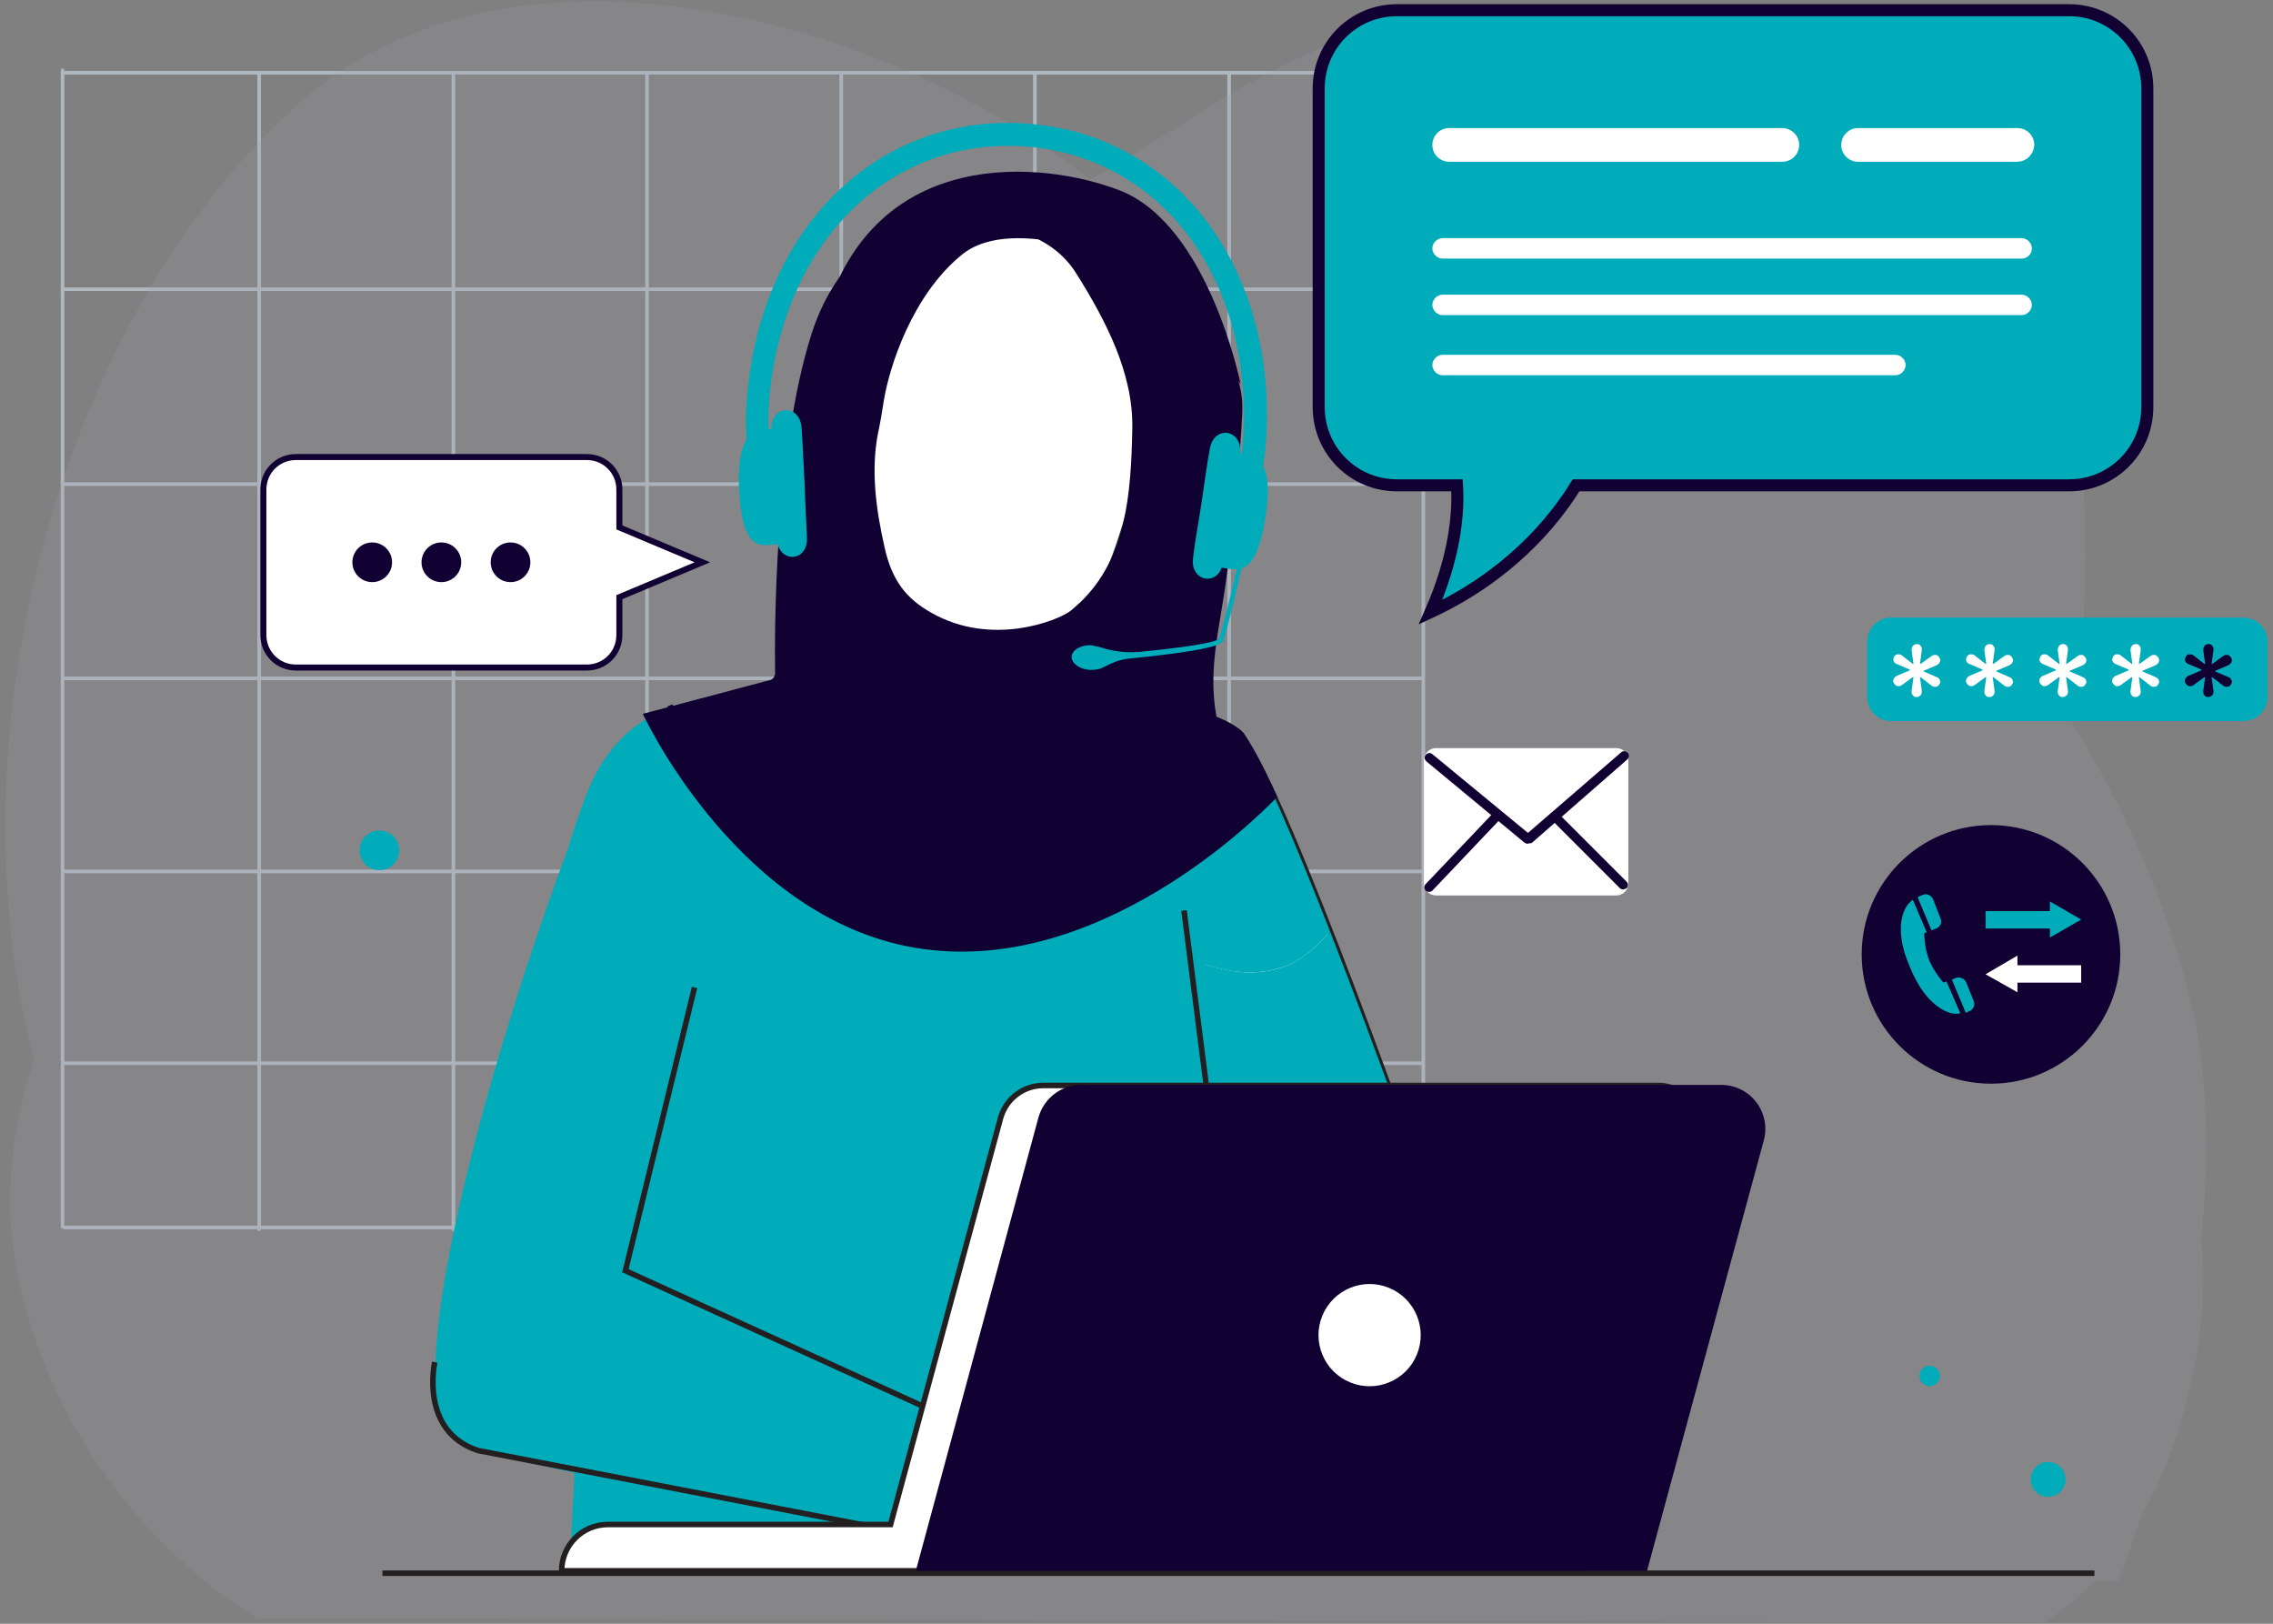 <svg width="378" height="270" viewBox="0 0 378 270" fill="none" xmlns="http://www.w3.org/2000/svg">
<rect x="0" y="0" width="378" height="270" fill="#808080" stroke="none"/>
<path d="M43.1 204.699C42.9 204.699 42.8 204.599 42.8 204.399V12.099C42.8 11.899 42.9 11.799 43.1 11.799C43.3 11.799 43.4 11.899 43.4 12.099V204.399C43.4 204.499 43.3 204.699 43.1 204.699Z" fill="#AFB8BF"/>
<path d="M236.5 177.098H10.7C10.6 177.098 10.5 176.998 10.5 176.798C10.5 176.598 10.6 176.498 10.7 176.498H236.5C236.6 176.498 236.7 176.598 236.7 176.798C236.7 176.898 236.6 177.098 236.5 177.098Z" fill="#AFB8BF"/>
<path d="M236.5 145.198H10.7C10.6 145.198 10.5 145.098 10.5 144.898C10.5 144.698 10.6 144.598 10.7 144.598H236.5C236.6 144.598 236.7 144.698 236.7 144.898C236.7 145.098 236.6 145.198 236.5 145.198Z" fill="#AFB8BF"/>
<path d="M236.5 113.098H10.7C10.6 113.098 10.5 112.998 10.5 112.798C10.5 112.598 10.6 112.498 10.7 112.498H236.5C236.6 112.498 236.7 112.598 236.7 112.798C236.7 112.898 236.6 113.098 236.5 113.098Z" fill="#AFB8BF"/>
<path d="M236.5 80.799H10.7C10.6 80.799 10.5 80.699 10.5 80.499C10.5 80.299 10.6 80.199 10.7 80.199H236.5C236.6 80.199 236.7 80.299 236.7 80.499C236.7 80.699 236.6 80.799 236.5 80.799Z" fill="#AFB8BF"/>
<path d="M236.5 48.399H10.7C10.6 48.399 10.5 48.299 10.5 48.099C10.5 47.899 10.6 47.799 10.7 47.799H236.5C236.6 47.799 236.7 47.899 236.7 48.099C236.7 48.299 236.6 48.399 236.5 48.399Z" fill="#AFB8BF"/>
<path d="M75.4 204.699C75.2 204.699 75.1 204.599 75.1 204.399V12.099C75.1 11.899 75.2 11.799 75.4 11.799C75.6 11.799 75.7 11.899 75.7 12.099V204.399C75.7 204.499 75.5 204.699 75.4 204.699Z" fill="#AFB8BF"/>
<path d="M107.6 204.699C107.4 204.699 107.3 204.599 107.3 204.399V12.099C107.3 11.899 107.4 11.799 107.6 11.799C107.8 11.799 107.9 11.899 107.9 12.099V204.399C107.9 204.499 107.8 204.699 107.6 204.699Z" fill="#AFB8BF"/>
<path d="M139.9 204.699C139.7 204.699 139.6 204.599 139.6 204.399V12.099C139.6 11.899 139.7 11.799 139.9 11.799C140.1 11.799 140.2 11.899 140.2 12.099V204.399C140.2 204.499 140.1 204.699 139.9 204.699Z" fill="#AFB8BF"/>
<path d="M172.1 204.699C171.9 204.699 171.8 204.599 171.8 204.399V12.099C171.8 11.899 171.9 11.799 172.1 11.799C172.3 11.799 172.4 11.899 172.4 12.099V204.399C172.5 204.499 172.3 204.699 172.1 204.699Z" fill="#AFB8BF"/>
<path d="M204.4 204.699C204.2 204.699 204.1 204.599 204.1 204.399V12.099C204.1 11.899 204.2 11.799 204.4 11.799C204.6 11.799 204.7 11.899 204.7 12.099V204.399C204.7 204.499 204.6 204.699 204.4 204.699Z" fill="#AFB8BF"/>
<path d="M236.7 204.699C236.5 204.699 236.4 204.599 236.4 204.399V12.099C236.4 11.899 236.5 11.799 236.7 11.799C236.9 11.799 237 11.899 237 12.099V204.399C237 204.499 236.8 204.699 236.7 204.699Z" fill="#AFB8BF"/>
<path d="M236.5 12.399H10.7C10.6 12.399 10.5 12.299 10.5 12.099C10.5 11.899 10.6 11.799 10.7 11.799H236.5C236.6 11.799 236.7 11.899 236.7 12.099C236.7 12.299 236.6 12.399 236.5 12.399Z" fill="#AFB8BF"/>
<path d="M236.5 204.399H10.7C10.6 204.399 10.5 204.299 10.5 204.099C10.5 203.899 10.6 203.799 10.7 203.799H236.5C236.6 203.799 236.7 203.899 236.7 204.099C236.7 204.299 236.6 204.399 236.5 204.399Z" fill="#AFB8BF"/>
<path d="M10.4 204.298C10.2 204.298 10.1 204.198 10.1 203.998V11.698C10.1 11.498 10.2 11.398 10.4 11.398C10.6 11.398 10.7 11.498 10.7 11.698V203.998C10.7 204.198 10.6 204.298 10.4 204.298Z" fill="#AFB8BF"/>
<g opacity="0.2">
<path d="M63.6 260.799C63.6 260.799 18 228.399 4.9 173.099C-8.2 117.899 11.8 50.899 49.8 17.099C87.8 -16.701 156.1 6.099 186.5 34.399C216.9 62.699 216.9 62.699 216.9 62.699C216.9 62.699 245.9 78.599 283.9 77.199C321.9 75.799 355.7 127.599 364.7 168.299C373.7 208.999 352.3 262.899 352.3 262.899L63.6 260.799Z" fill="#A09AAA"/>
<path d="M42.9 269.099C42.9 269.099 11.1 251.799 2.9 211.799C-5.3 171.799 30.5 135.199 34 115.199C37.5 95.199 29.9 70.299 61.6 50.999C93.4 31.699 150 38.599 171.3 33.699C192.7 28.899 217.5 -4.301 260.3 3.299C303.1 10.899 344.5 33.699 346.6 83.399C348.7 133.099 332.8 134.499 348.7 161.399C364.6 188.299 370.8 206.999 363.2 234.599C355.6 262.199 339.7 269.799 339.7 269.799L42.9 269.099Z" fill="#A09AAA"/>
</g>
<path d="M206.3 63.799C206.3 63.799 201 37.499 186.3 31.699C173.5 26.699 145.6 24.099 137.2 52.399L171.7 36.599L187.5 41.599L195.9 52.499L206.3 63.799Z" fill="#110032"/>
<path d="M255.1 244.098C232.7 264.298 209.7 254.998 207.9 240.798C206 226.598 192.9 117.898 192.9 117.898C192.9 117.898 203.4 118.398 206.5 122.398C214 131.898 237.3 198.298 237.3 198.298" fill="white"/>
<path d="M255.1 244.098C232.7 264.298 209.7 254.998 207.9 240.798C206 226.598 192.9 117.898 192.9 117.898C192.9 117.898 203.4 118.398 206.5 122.398C214 131.898 237.3 198.298 237.3 198.298" stroke="#231F20" stroke-width="0.92" stroke-miterlimit="10"/>
<path d="M194.9 118.299C194.9 118.299 187.4 117.499 181.1 116.099C173.6 123.399 163.9 127.499 152.2 125.899C143.4 124.799 137.3 118.999 134.1 111.699C124.3 114.099 106.2 121.599 104.1 123.399C101.2 125.699 94.7 261.699 94.7 261.699L213 261.599L194.9 118.299Z" fill="#01ACBA"/>
<path d="M214.7 160.298C217.3 158.898 219.4 156.998 221.2 154.898C215.4 140.098 209.6 126.298 206.5 122.398C203.4 118.398 192.9 117.898 192.9 117.898C192.9 117.898 195.1 136.498 197.9 159.398C203.3 161.598 208.8 162.798 214.7 160.298Z" fill="#01ACBA"/>
<path d="M237.3 198.298C237.3 198.298 229.3 175.698 221.2 154.898C219.4 156.998 217.3 158.898 214.7 160.298C208.9 162.798 203.4 161.598 197.9 159.398C201.8 191.698 206.8 232.498 207.9 240.798C209.8 254.998 232.8 264.298 255.1 244.098C268.8 231.698 271.4 206.798 278.5 186.898" fill="#01ACBA"/>
<path d="M98.2 130.5C97.3 132.5 95.9 136.4 94.3 141.5C98.6 138.9 94.1 137.6 98.5 141.6C101.2 144.8 103.4 149.4 105.7 153.7L113.7 117.1C113.7 117 103.4 118.6 98.2 130.5Z" fill="#01ACBA"/>
<path d="M94.3 141.499C79.9 180.499 67.6 227.899 74.2 238.099C78.1 244.099 157.8 255.799 157.8 255.799L172.6 246.399L104 211.299L118.3 154.999C115.9 150.799 101.2 144.899 98.5 141.599C94.1 137.499 98.6 138.899 94.3 141.499Z" fill="#01ACBA"/>
<path d="M141.1 56.099C140.3 58.099 140.1 60.199 140.2 62.399C140.7 68.899 142.1 85.399 144 90.299C146.4 96.399 156.4 109.699 164.6 109.199C172.8 108.699 180.2 103.699 183.6 96.399C187 88.999 193.9 64.299 192.5 57.799C191.2 51.299 180.4 32.799 158 38.199C146.7 40.899 142.9 51.299 141.1 56.099Z" fill="white" stroke="#2F473F" stroke-width="0.46" stroke-miterlimit="10"/>
<path d="M207.2 232.298L196.9 151.398" stroke="#231F20" stroke-width="0.92" stroke-miterlimit="10"/>
<path d="M115.5 164.199L104 211.299L157.8 235.799" stroke="#231F20" stroke-width="0.92" stroke-miterlimit="10"/>
<path d="M188.3 44.199C188.3 44.199 168.6 35.199 159.9 42.399C151.6 49.199 147.9 61.099 147 66.499C146.7 68.399 146.4 70.299 146 72.099C144.8 78.299 145.7 84.799 147.1 90.999C148.3 96.399 150.6 99.499 154.9 101.899C164.9 107.599 175.9 103.199 178 101.599C178.4 101.299 178.9 100.799 179.7 100.099C187.3 92.799 188.1 82.099 188.3 71.299C188.5 62.099 183.9 53.299 179 45.499C176.9 42.099 173.5 39.699 169.7 38.699L182 37.299C182 37.299 207.2 52.999 206.6 68.299C206.3 75.499 205.2 85.899 204.1 94.999C202.9 104.599 200.8 110.899 202.3 119.199C202.3 119.199 206 120.699 206.9 121.999C208.9 125.099 211 129.399 212.4 132.499C212.4 132.499 184.9 162.199 153.5 157.799C123 153.599 106.9 118.699 106.9 118.699L128 113.099C128.5 112.999 128.9 112.499 128.9 111.899C128.8 106.199 128.7 74.999 135 55.399C143.7 28.499 175.4 29.499 188.3 44.199Z" fill="#110032"/>
<path d="M128.8 113C128.8 113 146.4 126.1 168 123.9" stroke="#110032" stroke-width="0.92" stroke-miterlimit="10"/>
<path d="M202.3 119.299C194.4 129.499 175 143.599 137.5 128.899" stroke="#110032" stroke-width="0.92" stroke-miterlimit="10"/>
<path d="M111.4 117.299C111.4 117.299 126.9 155.799 183.5 150.899" stroke="#110032" stroke-width="0.92" stroke-miterlimit="10"/>
<path d="M63.6 261.598H348.3" stroke="#231F20" stroke-width="0.92" stroke-miterlimit="10"/>
<path d="M72.3 226.5C72.3 226.5 69.7 238 79.5 241.2L145.8 254" stroke="#231F20" stroke-width="0.92" stroke-miterlimit="10"/>
<path d="M63.1 144.698C64.922 144.698 66.4 143.22 66.4 141.398C66.4 139.575 64.922 138.098 63.1 138.098C61.277 138.098 59.8 139.575 59.8 141.398C59.8 143.22 61.277 144.698 63.1 144.698Z" fill="#01ACBA"/>
<path d="M340.6 248.898C342.202 248.898 343.5 247.599 343.5 245.998C343.5 244.396 342.202 243.098 340.6 243.098C338.999 243.098 337.7 244.396 337.7 245.998C337.7 247.599 338.999 248.898 340.6 248.898Z" fill="#01ACBA"/>
<path d="M320.9 230.498C321.839 230.498 322.6 229.737 322.6 228.798C322.6 227.859 321.839 227.098 320.9 227.098C319.961 227.098 319.2 227.859 319.2 228.798C319.2 229.737 319.961 230.498 320.9 230.498Z" fill="#01ACBA"/>
<path d="M282.7 189.698L263.3 261.198H93.4C93.4 256.998 96.8 253.498 101.1 253.498H148.1L166.4 185.898C167.3 182.698 170.2 180.498 173.5 180.498H275.6C280.4 180.398 284 184.998 282.7 189.698Z" fill="white" stroke="#231F20" stroke-width="0.92" stroke-miterlimit="10"/>
<path d="M152.3 261.198H273.9L293.3 189.698C294.6 184.998 291.1 180.398 286.2 180.398H179.8C176.5 180.398 173.6 182.598 172.7 185.798L152.3 261.198Z" fill="#110032"/>
<path d="M235.627 225.24C237.412 220.899 235.339 215.932 230.997 214.147C226.655 212.362 221.688 214.435 219.904 218.777C218.119 223.119 220.192 228.086 224.534 229.87C228.875 231.655 233.842 229.582 235.627 225.24Z" fill="white"/>
<path d="M210.5 85.699C211.9 76.299 208.7 75.699 206.1 75.299C203.5 74.899 203.2 79.199 202.4 84.499C201.6 89.799 200.7 93.999 203.2 94.399C205.8 94.699 208.9 96.299 210.5 85.699Z" fill="#01ACBA"/>
<path d="M122.9 81.199C122.5 71.699 125.7 71.399 128.3 71.299C130.9 71.199 130.8 75.499 131.1 80.799C131.4 86.099 131.9 90.399 129.3 90.499C126.6 90.699 123.4 91.999 122.9 81.199Z" fill="#01ACBA"/>
<path d="M128.5 76.999C127.9 73.999 127.7 70.999 127.8 68.299C129.2 41.699 146.8 23.199 169.6 24.299C192.5 25.499 208.1 45.599 206.8 72.299C206.6 75.299 206.2 78.099 205.5 80.899L209.3 81.099C210 78.299 210.4 75.499 210.6 72.499C212.1 43.699 194.9 21.799 169.9 20.499C144.9 19.199 125.6 39.199 124.1 67.999C124 70.899 124.1 73.799 124.5 76.699L128.5 76.999Z" fill="#01ACBA"/>
<path d="M206 93.199C206 93.299 203.4 104.599 202.7 106.199C202.2 106.899 196.5 107.699 189.5 108.399C187.3 108.599 185 108.299 182.9 107.599C182.5 107.499 182 107.399 181.5 107.299C179.7 107.199 178.3 108.099 178.2 109.199C178.2 110.299 179.5 111.299 181.3 111.399C182.1 111.399 182.9 111.299 183.4 110.999C184.8 110.299 186.3 109.599 187.9 109.499C194.9 108.799 202.9 107.799 203.4 106.599C204.1 104.899 206.6 93.899 206.7 93.499L206 93.199Z" fill="#01ACBA"/>
<path d="M133.8 80.299C133.6 76.899 133.5 73.799 133.3 71.099C133 67.099 128.2 67.299 128.3 71.299C128.4 73.999 128.6 77.199 128.7 80.499C128.9 83.899 129 86.999 129.2 89.699C129.5 93.699 134.3 93.499 134.2 89.499C134.1 86.799 133.9 83.699 133.8 80.299Z" fill="#01ACBA"/>
<path d="M199.8 83.698C200.3 80.398 200.7 77.199 201.2 74.599C201.9 70.599 206.7 71.398 206.2 75.398C205.9 78.099 205.3 81.199 204.8 84.499C204.3 87.799 203.9 90.999 203.4 93.599C202.7 97.599 197.9 96.799 198.4 92.799C198.7 90.099 199.3 86.999 199.8 83.698Z" fill="#01ACBA"/>
<path d="M116.8 93.5L103 99.3V105.6C103 108.6 100.6 111 97.6 111H49.2C46.2 111 43.8 108.6 43.8 105.6V81.4C43.8 78.4 46.2 76 49.2 76H97.6C100.6 76 103 78.4 103 81.4V87.7L116.8 93.5Z" fill="white" stroke="#110032" stroke-miterlimit="10"/>
<path d="M61.9 96.799C63.723 96.799 65.2 95.322 65.2 93.499C65.2 91.677 63.723 90.199 61.9 90.199C60.078 90.199 58.6 91.677 58.6 93.499C58.6 95.322 60.078 96.799 61.9 96.799Z" fill="#110032"/>
<path d="M73.4 96.799C75.223 96.799 76.7 95.322 76.7 93.499C76.7 91.677 75.223 90.199 73.4 90.199C71.578 90.199 70.1 91.677 70.1 93.499C70.1 95.322 71.578 96.799 73.4 96.799Z" fill="#110032"/>
<path d="M84.9 96.799C86.723 96.799 88.2 95.322 88.2 93.499C88.2 91.677 86.723 90.199 84.9 90.199C83.078 90.199 81.6 91.677 81.6 93.499C81.6 95.322 83.078 96.799 84.9 96.799Z" fill="#110032"/>
<path d="M344.1 1.699H232.3C225.1 1.699 219.3 7.499 219.3 14.699V67.699C219.3 74.899 225.1 80.699 232.3 80.699H242.3C242.6 85.499 241.9 92.699 237.9 101.799C250.8 95.799 258.3 86.899 262.1 80.699H344.1C351.3 80.699 357.1 74.899 357.1 67.699V14.699C357.1 7.499 351.3 1.699 344.1 1.699Z" fill="#01ACBA" stroke="#110032" stroke-width="2" stroke-miterlimit="10"/>
<path d="M296.4 26.899H241C239.5 26.899 238.2 25.699 238.2 24.099C238.2 22.599 239.4 21.299 241 21.299H296.4C297.9 21.299 299.2 22.499 299.2 24.099C299.2 25.699 297.9 26.899 296.4 26.899Z" fill="white"/>
<path d="M336.2 42.998H239.9C239 42.998 238.2 42.198 238.2 41.298C238.2 40.398 239 39.598 239.9 39.598H336.2C337.1 39.598 337.9 40.398 337.9 41.298C337.9 42.298 337.1 42.998 336.2 42.998Z" fill="white"/>
<path d="M336.2 52.4H239.9C239 52.4 238.2 51.6 238.2 50.7C238.2 49.8 239 49 239.9 49H336.2C337.1 49 337.9 49.8 337.9 50.7C337.9 51.6 337.1 52.4 336.2 52.4Z" fill="white"/>
<path d="M315.2 62.4H239.9C239 62.4 238.2 61.6 238.2 60.7C238.2 59.8 239 59 239.9 59H315.2C316.1 59 316.9 59.8 316.9 60.7C316.9 61.6 316.1 62.4 315.2 62.4Z" fill="white"/>
<path d="M335.4 26.899H309C307.5 26.899 306.2 25.699 306.2 24.099C306.2 22.599 307.4 21.299 309 21.299H335.5C337 21.299 338.3 22.499 338.3 24.099C338.2 25.699 337 26.899 335.4 26.899Z" fill="white"/>
<path d="M268.8 148.898H238.8C237.7 148.898 236.8 147.998 236.8 146.898V126.398C236.8 125.298 237.7 124.398 238.8 124.398H268.8C269.9 124.398 270.8 125.298 270.8 126.398V146.898C270.8 147.998 269.9 148.898 268.8 148.898Z" fill="white"/>
<path d="M254 140.299C253.8 140.299 253.7 140.199 253.5 140.099L237.2 126.599C236.9 126.299 236.8 125.899 237.1 125.499C237.4 125.199 237.8 125.099 238.2 125.399L254.1 138.499L269.6 125.099C269.9 124.799 270.4 124.899 270.7 125.199C271 125.499 270.9 125.999 270.6 126.299L254.7 140.199C254.3 140.199 254.1 140.299 254 140.299Z" fill="#110032"/>
<path d="M237.6 148.298C237.4 148.298 237.2 148.198 237.1 148.098C236.8 147.798 236.8 147.298 237.1 146.998L248.5 134.998C248.8 134.698 249.3 134.698 249.6 134.998C249.9 135.298 249.9 135.798 249.6 136.098L238.2 148.098C238 148.298 237.8 148.298 237.6 148.298Z" fill="#110032"/>
<path d="M269.9 147.9C269.7 147.9 269.5 147.8 269.4 147.7L258 136.3C257.7 136 257.7 135.5 258 135.2C258.3 134.9 258.8 134.9 259.1 135.2L270.5 146.6C270.8 146.9 270.8 147.4 270.5 147.7C270.3 147.8 270.1 147.9 269.9 147.9Z" fill="#110032"/>
<path d="M373.1 119.899H314.5C312.3 119.899 310.5 118.099 310.5 115.899V106.699C310.5 104.499 312.3 102.699 314.5 102.699H373.1C375.3 102.699 377.1 104.499 377.1 106.699V115.899C377.1 118.099 375.3 119.899 373.1 119.899Z" fill="#01ACBA"/>
<path d="M318.7 115.9C318.4 115.9 318.2 115.8 318.1 115.6C317.9 115.4 317.9 115.2 317.9 114.9L318.2 112.7C318.2 112.6 318.2 112.6 318.2 112.6H318.1L316.3 113.9C316.1 114.1 315.8 114.1 315.6 114.1C315.4 114.1 315.2 113.9 315 113.7C314.8 113.4 314.8 113.1 314.9 112.9C315 112.7 315.2 112.5 315.4 112.4L317.5 111.5C317.6 111.5 317.6 111.5 317.6 111.4C317.6 111.4 317.6 111.3 317.5 111.3L315.4 110.4C315.1 110.3 315 110.1 314.9 109.9C314.8 109.7 314.9 109.4 315 109.2C315.1 109 315.3 108.8 315.6 108.8C315.8 108.8 316.1 108.8 316.3 109L318.1 110.4C318.2 110.4 318.2 110.4 318.2 110.4V110.3L317.9 108.1C317.9 107.8 318 107.6 318.1 107.4C318.3 107.2 318.5 107.1 318.8 107.1C319.1 107.1 319.3 107.2 319.4 107.4C319.6 107.6 319.6 107.8 319.6 108.1L319.3 110.3C319.3 110.4 319.3 110.4 319.3 110.4H319.4L321.2 109.1C321.4 108.9 321.7 108.9 321.9 108.9C322.2 108.9 322.3 109.1 322.5 109.3C322.7 109.6 322.7 109.9 322.6 110.1C322.5 110.3 322.3 110.5 322.1 110.6L320 111.5C319.9 111.5 319.9 111.5 319.9 111.6C319.9 111.6 319.9 111.7 320 111.7L322.1 112.6C322.4 112.7 322.5 112.9 322.6 113.1C322.7 113.3 322.7 113.6 322.5 113.8C322.4 114 322.2 114.2 321.9 114.2C321.6 114.2 321.4 114.2 321.2 114L319.4 112.6C319.3 112.6 319.3 112.6 319.3 112.6V112.7L319.6 114.9C319.6 115.2 319.6 115.4 319.4 115.6C319.2 115.8 319 115.9 318.7 115.9Z" fill="white"/>
<path d="M330.8 115.9C330.5 115.9 330.3 115.8 330.2 115.6C330 115.4 330 115.2 330 114.9L330.3 112.7C330.3 112.6 330.3 112.6 330.3 112.6H330.2L328.4 113.9C328.2 114.1 327.9 114.1 327.7 114.1C327.5 114.1 327.3 113.9 327.1 113.7C326.9 113.4 326.9 113.1 327 112.9C327.1 112.7 327.3 112.5 327.5 112.4L329.6 111.5C329.7 111.5 329.7 111.5 329.7 111.4C329.7 111.4 329.7 111.3 329.6 111.3L327.5 110.4C327.2 110.3 327.1 110.1 327 109.9C326.9 109.7 327 109.4 327.1 109.2C327.2 109 327.4 108.8 327.7 108.8C327.9 108.8 328.2 108.8 328.4 109L330.2 110.4C330.3 110.4 330.3 110.4 330.3 110.4V110.3L330 108.1C330 107.8 330.1 107.6 330.2 107.4C330.4 107.2 330.6 107.1 330.9 107.1C331.2 107.1 331.4 107.2 331.5 107.4C331.7 107.6 331.7 107.8 331.7 108.1L331.4 110.3C331.4 110.4 331.4 110.4 331.4 110.4H331.5L333.3 109.1C333.5 108.9 333.8 108.9 334 108.9C334.3 108.9 334.4 109.1 334.6 109.3C334.8 109.6 334.8 109.9 334.7 110.1C334.6 110.3 334.4 110.5 334.2 110.6L332.1 111.5C332 111.5 332 111.5 332 111.6C332 111.6 332 111.7 332.1 111.7L334.2 112.6C334.5 112.7 334.6 112.9 334.7 113.1C334.8 113.3 334.8 113.6 334.6 113.8C334.5 114 334.3 114.2 334 114.2C333.7 114.2 333.5 114.2 333.3 114L331.5 112.6C331.4 112.6 331.4 112.6 331.4 112.6V112.7L331.7 114.9C331.7 115.2 331.7 115.4 331.5 115.6C331.4 115.8 331.1 115.9 330.8 115.9Z" fill="white"/>
<path d="M343 115.9C342.7 115.9 342.5 115.8 342.4 115.6C342.2 115.4 342.2 115.2 342.2 114.9L342.5 112.7C342.5 112.6 342.5 112.6 342.5 112.6H342.4L340.6 113.9C340.4 114.1 340.1 114.1 339.9 114.1C339.7 114.1 339.5 113.9 339.3 113.7C339.1 113.4 339.1 113.1 339.2 112.9C339.3 112.7 339.5 112.5 339.7 112.4L341.8 111.5C341.9 111.5 341.9 111.5 341.9 111.4C341.9 111.4 341.9 111.3 341.8 111.3L339.7 110.4C339.4 110.3 339.3 110.1 339.2 109.9C339.1 109.7 339.2 109.4 339.3 109.2C339.4 109 339.6 108.8 339.9 108.8C340.1 108.8 340.4 108.8 340.6 109L342.4 110.4C342.5 110.4 342.5 110.4 342.5 110.4V110.3L342.2 108.1C342.2 107.8 342.3 107.6 342.4 107.4C342.6 107.2 342.8 107.1 343.1 107.1C343.4 107.1 343.6 107.2 343.7 107.4C343.9 107.6 343.9 107.8 343.9 108.1L343.6 110.3C343.6 110.4 343.6 110.4 343.6 110.4H343.7L345.5 109.1C345.7 108.9 346 108.9 346.2 108.9C346.5 108.9 346.6 109.1 346.8 109.3C347 109.6 347 109.9 346.9 110.1C346.8 110.3 346.6 110.5 346.4 110.6L344.3 111.5C344.2 111.5 344.2 111.5 344.2 111.6C344.2 111.6 344.2 111.7 344.3 111.7L346.4 112.6C346.7 112.7 346.8 112.9 346.9 113.1C347 113.3 347 113.6 346.8 113.8C346.7 114 346.5 114.2 346.2 114.2C345.9 114.2 345.7 114.2 345.5 114L343.7 112.6C343.6 112.6 343.6 112.6 343.6 112.6V112.7L343.9 114.9C343.9 115.2 343.9 115.4 343.7 115.6C343.5 115.8 343.2 115.9 343 115.9Z" fill="white"/>
<path d="M355.1 115.9C354.8 115.9 354.6 115.8 354.5 115.6C354.3 115.4 354.3 115.2 354.3 114.9L354.6 112.7C354.6 112.6 354.6 112.6 354.6 112.6H354.5L352.7 113.9C352.5 114.1 352.2 114.1 352 114.1C351.8 114.1 351.6 113.9 351.4 113.7C351.2 113.4 351.2 113.1 351.3 112.9C351.4 112.7 351.6 112.5 351.8 112.4L353.9 111.5C354 111.5 354 111.5 354 111.4C354 111.4 354 111.3 353.9 111.3L351.8 110.4C351.5 110.3 351.4 110.1 351.3 109.9C351.2 109.7 351.3 109.4 351.4 109.2C351.5 109 351.7 108.8 352 108.8C352.2 108.8 352.5 108.8 352.7 109L354.5 110.4C354.6 110.4 354.6 110.4 354.6 110.4V110.3L354.3 108.1C354.3 107.8 354.4 107.6 354.5 107.4C354.7 107.2 354.9 107.1 355.2 107.1C355.5 107.1 355.7 107.2 355.8 107.4C356 107.6 356 107.8 356 108.1L355.7 110.3C355.7 110.4 355.7 110.4 355.7 110.4H355.8L357.6 109.1C357.8 108.9 358.1 108.9 358.3 108.9C358.6 108.9 358.7 109.1 358.9 109.3C359.1 109.6 359.1 109.9 359 110.1C358.9 110.3 358.7 110.5 358.5 110.6L356.4 111.5C356.3 111.5 356.3 111.5 356.3 111.6C356.3 111.6 356.3 111.7 356.4 111.7L358.5 112.6C358.8 112.7 358.9 112.9 359 113.1C359.1 113.3 359.1 113.6 358.9 113.8C358.8 114 358.6 114.2 358.3 114.2C358 114.2 357.8 114.2 357.6 114L355.8 112.6C355.7 112.6 355.7 112.6 355.7 112.6V112.7L356 114.9C356 115.2 356 115.4 355.8 115.6C355.6 115.8 355.4 115.9 355.1 115.9Z" fill="white"/>
<path d="M367.2 115.9C366.9 115.9 366.7 115.8 366.6 115.6C366.4 115.4 366.4 115.2 366.4 114.9L366.7 112.7C366.7 112.6 366.7 112.6 366.7 112.6H366.6L364.8 113.9C364.6 114.1 364.3 114.1 364.1 114.1C363.9 114.1 363.7 113.9 363.5 113.7C363.3 113.4 363.3 113.1 363.4 112.9C363.5 112.7 363.7 112.5 363.9 112.4L366 111.5C366.1 111.5 366.1 111.5 366.1 111.4C366.1 111.4 366.1 111.3 366 111.3L363.9 110.4C363.6 110.3 363.5 110.1 363.4 109.9C363.3 109.7 363.4 109.4 363.5 109.2C363.6 109 363.8 108.8 364.1 108.8C364.3 108.8 364.6 108.8 364.8 109L366.6 110.4C366.7 110.4 366.7 110.4 366.7 110.4V110.3L366.4 108.1C366.4 107.8 366.5 107.6 366.6 107.4C366.8 107.2 367 107.1 367.3 107.1C367.6 107.1 367.8 107.2 367.9 107.4C368.1 107.6 368.1 107.8 368.1 108.1L367.8 110.3C367.8 110.4 367.8 110.4 367.8 110.4H367.9L369.7 109.1C369.9 108.9 370.2 108.9 370.4 108.9C370.7 108.9 370.8 109.1 371 109.3C371.2 109.6 371.2 109.9 371.1 110.1C371 110.3 370.8 110.5 370.6 110.6L368.5 111.5C368.4 111.5 368.4 111.5 368.4 111.6C368.4 111.6 368.4 111.7 368.5 111.7L370.6 112.6C370.9 112.7 371 112.9 371.1 113.1C371.2 113.3 371.2 113.6 371 113.8C370.9 114 370.7 114.2 370.4 114.2C370.1 114.2 369.9 114.2 369.7 114L367.9 112.6C367.8 112.6 367.8 112.6 367.8 112.6V112.7L368.1 114.9C368.1 115.2 368.1 115.4 367.9 115.6C367.7 115.8 367.5 115.9 367.2 115.9Z" fill="#110032"/>
<path d="M331.1 180.199C342.974 180.199 352.6 170.573 352.6 158.699C352.6 146.825 342.974 137.199 331.1 137.199C319.225 137.199 309.6 146.825 309.6 158.699C309.6 170.573 319.225 180.199 331.1 180.199Z" fill="#110032"/>
<path d="M330.2 154.4H340.9V155.9L346.1 152.9L340.9 149.9V151.5H330.2V154.4Z" fill="#01ACBA"/>
<path d="M346.1 160.5H335.5V158.9L330.2 162L335.5 165V163.4H346.1V160.5Z" fill="white"/>
<path d="M323.7 163.2L323.2 163.4C323.2 163.4 321.6 161.6 320.8 159.6C320 157.6 320 155.2 320 155.2L320.4 155L318.1 149.6C317.7 149.9 317.3 150.3 317 150.8C315.7 153 315.9 156.3 317.1 159.5C318.3 162.7 319.8 165.6 322.3 167.4C323.8 168.5 325 168.7 326 168.5L323.7 163.2Z" fill="#01ACBA"/>
<path d="M325.301 162.6L324.601 162.9L326.901 168.4C327.201 168.3 327.401 168.2 327.601 168.1C328.201 167.8 328.501 167.1 328.201 166.4L327.001 163.4C326.701 162.7 326.001 162.4 325.301 162.6Z" fill="#01ACBA"/>
<path d="M319.8 148.8C319.5 148.9 319.2 149 318.9 149.2L321.2 154.7L322 154.4C322.7 154.1 323 153.4 322.7 152.7L321.5 149.6C321.2 148.9 320.5 148.5 319.8 148.8Z" fill="#01ACBA"/>
</svg>
